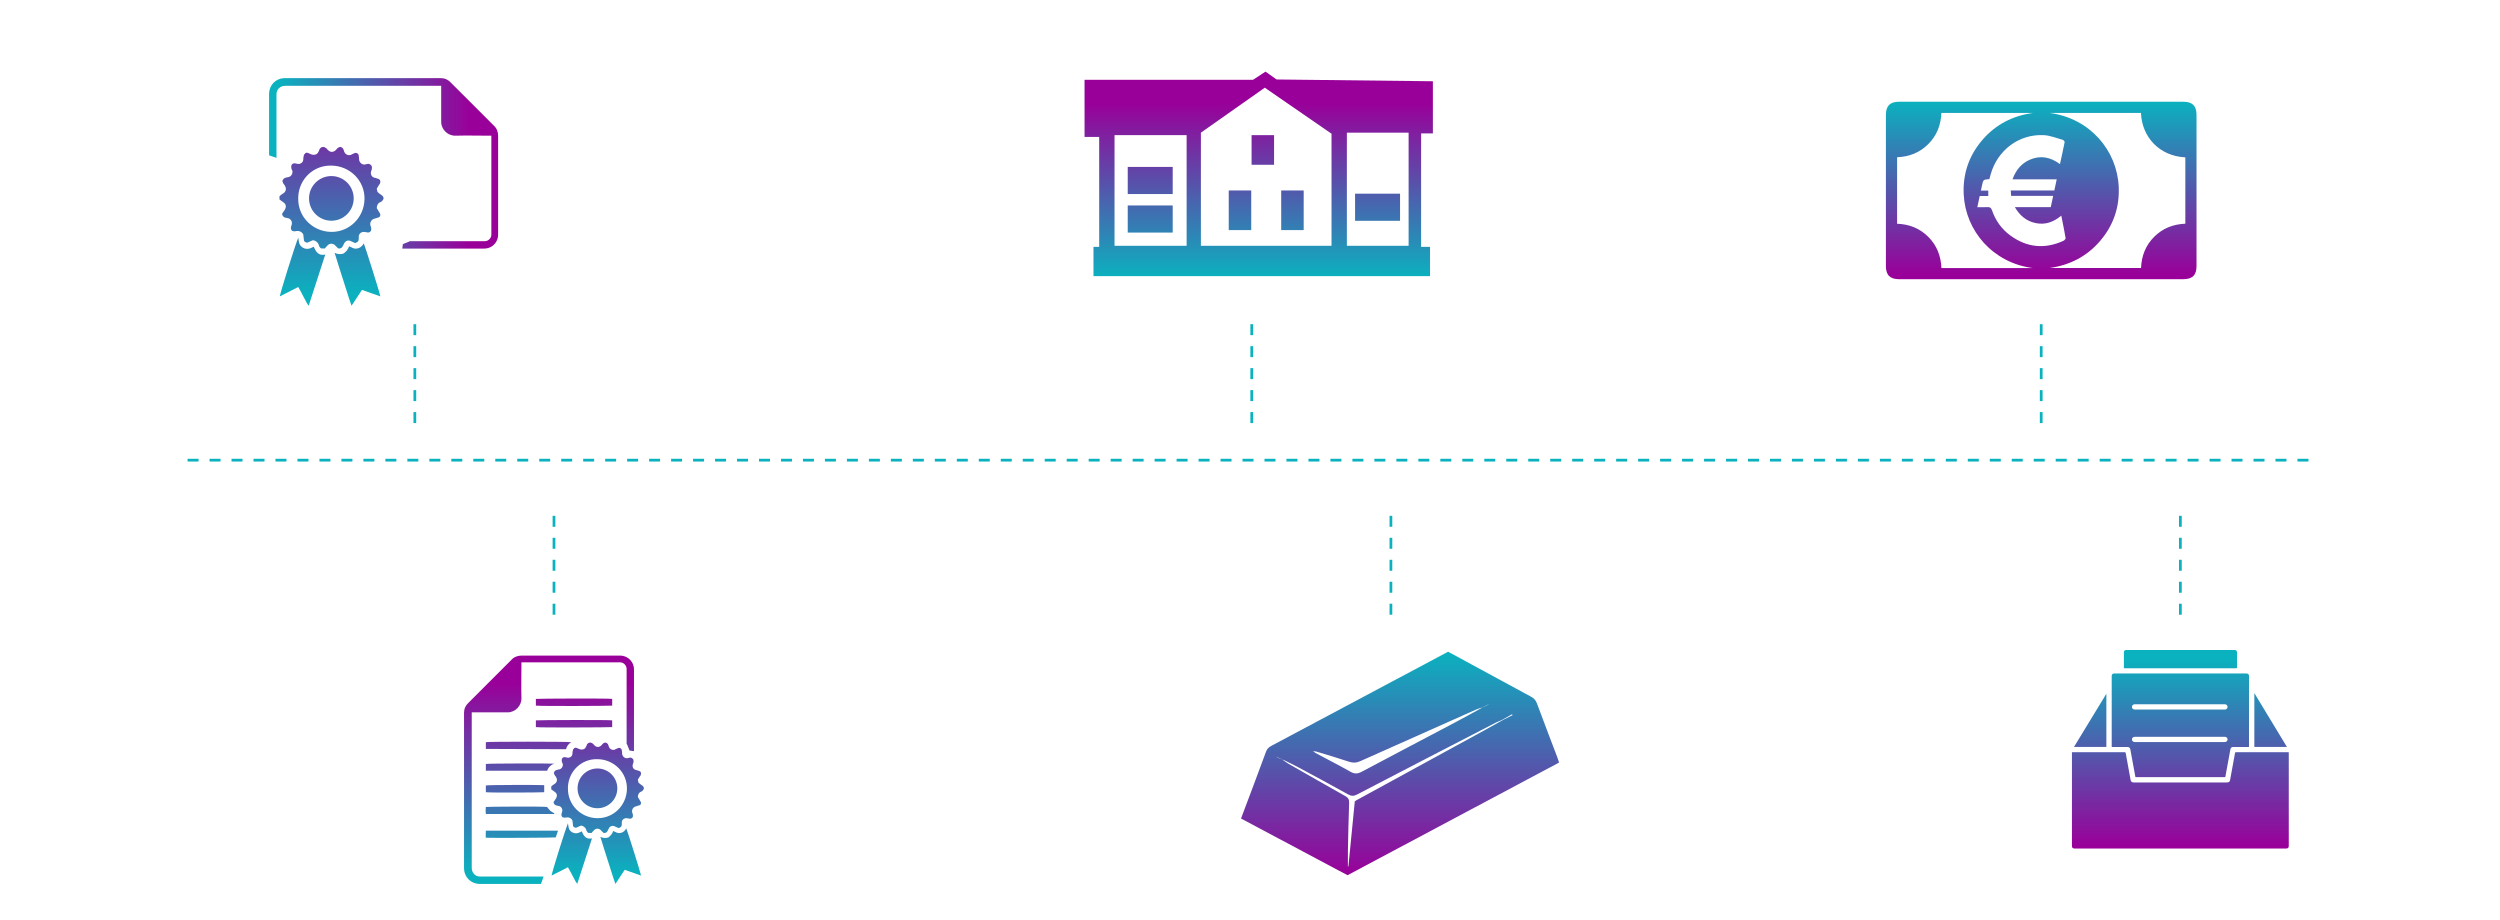 <?xml version="1.0" encoding="utf-8"?>
<!-- Generator: Adobe Illustrator 16.0.0, SVG Export Plug-In . SVG Version: 6.00 Build 0)  -->
<!DOCTYPE svg PUBLIC "-//W3C//DTD SVG 1.1//EN" "http://www.w3.org/Graphics/SVG/1.1/DTD/svg11.dtd">
<svg version="1.1" id="Layer_1" xmlns="http://www.w3.org/2000/svg" xmlns:xlink="http://www.w3.org/1999/xlink" x="0px" y="0px"
	 width="910px" height="335px" viewBox="0 0 910 335" enable-background="new 0 0 910 335" xml:space="preserve">
<line fill="none" stroke="#0AB2BF" stroke-miterlimit="10" stroke-dasharray="4" x1="68.276" y1="167.5" x2="843" y2="167.5"/>
<g>
	<g>
		
			<linearGradient id="SVGID_1_" gradientUnits="userSpaceOnUse" x1="244.185" y1="504.347" x2="244.185" y2="444.671" gradientTransform="matrix(0 1.167 -1.167 0 690.027 -225.562)">
			<stop  offset="0" style="stop-color:#0AB2BF"/>
			<stop  offset="1" style="stop-color:#990099"/>
		</linearGradient>
		<path fill="url(#SVGID_1_)" d="M146.419,90.492l0.237-1.641L149,87.914v-0.115c1.167,0,2.222,0,3.396,0h23.767
			c1.289,0.115,2.574-0.821,2.693-2.225c0-0.119,0-0.353,0-0.468V50.21c0-0.234,0-0.468,0-0.821h-0.937
			c-3.981,0-8.079-0.115-12.062,0c-2.809,0.119-5.268-2.222-5.268-5.033c0-0.116,0-0.116,0-0.234V31.243c-0.353,0-0.586,0-0.82,0
			c-9.134,0-18.266,0-27.515,0c-9.368,0-18.852,0-28.221,0c-0.701,0-1.404,0.116-1.987,0.468c-0.939,0.583-1.407,1.523-1.407,2.575
			c0,3.398,0,6.791,0,10.304v11.946v0.936l-2.693-0.936v-0.939c0-7.258,0-14.401,0-21.66c0.119-3.046,2.459-5.386,5.502-5.505
			h55.737c0.466,0,0.937,0,1.289,0c1.401,0,2.69,0.587,3.626,1.638c5.271,5.271,10.423,10.423,15.691,15.691
			c1.055,0.939,1.522,2.343,1.522,3.629v29.509c0,2.225,0,4.334,0,6.556c0,1.757-0.937,3.396-2.459,4.335
			c-0.817,0.468-1.757,0.702-2.693,0.702c-3.629,0-7.144,0-10.772,0H146.419L146.419,90.492z"/>
	</g>
	<g>
		
			<linearGradient id="SVGID_2_" gradientUnits="userSpaceOnUse" x1="114.334" y1="302.389" x2="114.334" y2="235.561" gradientTransform="matrix(1.167 0 0 1.167 -12.773 -245.46)">
			<stop  offset="0" style="stop-color:#0AB2BF"/>
			<stop  offset="1" style="stop-color:#990099"/>
		</linearGradient>
		<path fill="url(#SVGID_2_)" d="M137.139,75.756l0.786,1.311c0.131,0.262,0.262,0.393,0.394,0.655
			c0.262,0.524,0.131,1.18-0.524,1.445h-0.131c-0.394,0.128-0.787,0.262-1.183,0.394c-1.046,0.131-1.832,1.179-1.701,2.228
			c0,0.131,0.131,0.393,0.131,0.524c0.263,0.524,0.263,1.18,0.132,1.704c-0.394,0.524-0.918,0.786-1.573,0.524
			c-0.394,0-0.658-0.131-1.049-0.131c-1.052,0-1.838,0.79-1.838,1.707l0,0c0,0.262,0,0.39,0,0.655c0,1.049-0.262,1.311-1.308,1.704
			l-1.448-0.655c-0.917-0.527-1.963-0.262-2.487,0.655c0,0.131-0.134,0.131-0.134,0.262c-0.131,0.262-0.262,0.521-0.394,0.786
			c-0.259,0.655-0.917,1.049-1.572,0.917h-0.131c-0.26-0.262-0.655-0.655-1.049-1.048c-0.655-0.787-1.835-0.917-2.621-0.262
			c-0.131,0.128-0.131,0.128-0.263,0.262c-0.396,0.393-0.655,0.655-0.92,1.048h-1.312c-0.523-0.262-0.786-0.786-0.917-1.311
			c-0.262-0.92-1.18-1.573-2.101-1.704l-2.097,0.917c-0.524-0.134-1.046-0.262-1.177-0.79l-0.265-2.225
			c-0.524-1.052-1.704-1.445-2.753-1.18c-0.393,0.128-0.917,0-1.311-0.134c-0.394-0.39-0.524-0.917-0.394-1.442
			c0.128-0.262,0.128-0.524,0.263-0.786c0.262-1.049-0.263-2.097-1.311-2.359h-0.131c-0.263-0.134-0.394-0.134-0.656-0.134
			c-0.789-0.128-1.313-0.652-1.441-1.441l0.783-1.18c0.266-0.262,0.394-0.655,0.527-1.049c0.263-0.786-0.134-1.573-0.789-1.966
			l-1.442-1.048v-1.18c0.394-0.396,0.787-0.655,1.18-0.921c1.052-0.524,1.445-1.704,0.918-2.621
			c-0.128-0.131-0.128-0.393-0.263-0.524c-0.393-0.393-0.655-0.917-0.786-1.442c0.131-0.655,0.655-1.179,1.445-1.311
			c0.262,0,0.393-0.131,0.655-0.131c1.048-0.131,1.703-1.18,1.569-2.231c0-0.128,0-0.128-0.128-0.259
			c-0.131-0.266-0.266-0.527-0.266-0.79c-0.259-1.18,0.394-1.966,1.576-1.704c0.131,0,0.394,0.131,0.524,0.131
			c1.049,0.262,2.101-0.394,2.229-1.442c0-0.131,0-0.131,0-0.262c0-0.524,0.131-1.048,0.265-1.573
			c0.652-0.917,0.915-0.917,1.835-0.524c0.524,0.262,1.049,0.524,1.704,0.524c0.786,0,1.441-0.393,1.707-1.052
			c0.128-0.131,0.128-0.39,0.259-0.521c0.135-0.79,0.786-1.314,1.573-1.314c0.524,0.131,1.049,0.394,1.441,0.921
			c0.394,0.524,1.052,0.914,1.704,0.914c0.658-0.131,1.183-0.39,1.576-0.914c0.396-0.527,0.786-0.79,1.441-0.921
			c0.524,0.131,1.049,0.524,1.18,1.049c0.131,0.265,0.131,0.527,0.265,0.786c0.394,0.917,1.442,1.445,2.487,1.052
			c0,0,0.135,0,0.135-0.134c0.259-0.128,0.652-0.259,0.917-0.39c0.524-0.393,1.311-0.134,1.573,0.39
			c0.131,0.134,0.131,0.265,0.131,0.527s0.131,0.524,0.131,0.917c-0.131,1.049,0.655,2.097,1.707,2.228c0.259,0,0.655,0,0.918-0.131
			c1.048-0.262,1.311-0.131,1.966,0.659c0.131,0.521,0.131,1.176-0.131,1.704c-0.394,0.917-0.131,2.097,0.917,2.49
			c0.131,0.131,0.391,0.131,0.524,0.131c0.394,0.131,0.786,0.262,1.18,0.39c0.262,0.134,0.393,0.265,0.524,0.396
			c0.262,0.655,0.131,1.311-0.394,1.835c-0.262,0.524-0.655,1.049-0.786,1.311l0.262,1.183c0.394,0.393,0.786,0.652,1.311,1.048
			c0.524,0.262,0.921,0.783,0.921,1.311c-0.134,0.521-0.527,1.049-1.052,1.311C137.663,73.79,137.139,74.708,137.139,75.756z
			 M108.554,72.217c-0.131,6.685,5.245,12.062,11.93,12.192c6.691,0.131,12.064-5.243,12.195-11.93
			c0.132-6.688-5.242-12.061-11.93-12.195c-6.557-0.262-11.934,4.85-12.195,11.406C108.554,71.824,108.554,71.955,108.554,72.217z"
			/>
		
			<linearGradient id="SVGID_3_" gradientUnits="userSpaceOnUse" x1="105.291" y1="302.39" x2="105.291" y2="235.556" gradientTransform="matrix(1.167 0 0 1.167 -12.773 -245.46)">
			<stop  offset="0" style="stop-color:#0AB2BF"/>
			<stop  offset="1" style="stop-color:#990099"/>
		</linearGradient>
		<path fill="url(#SVGID_3_)" d="M118.39,92.67l-6.032,18.621c-0.527-0.655-0.921-1.442-1.313-2.228
			c-0.391-0.655-0.783-1.445-1.18-2.228c-0.394-0.79-0.787-1.445-1.311-2.362l-6.688,3.411c0-0.92,5.377-18.097,6.688-21.376
			c0.131,0.527,0.131,1.048,0.262,1.576c0.262,1.573,1.704,2.621,3.276,2.49c0.266,0,0.528-0.131,0.655-0.131
			c0.527-0.131,0.921-0.393,1.445-0.655C114.979,91.622,115.899,93.194,118.39,92.67z"/>
		
			<linearGradient id="SVGID_4_" gradientUnits="userSpaceOnUse" x1="122.422" y1="302.39" x2="122.422" y2="235.562" gradientTransform="matrix(1.167 0 0 1.167 -12.773 -245.46)">
			<stop  offset="0" style="stop-color:#0AB2BF"/>
			<stop  offset="1" style="stop-color:#990099"/>
		</linearGradient>
		<path fill="url(#SVGID_4_)" d="M138.449,107.883l-6.688-2.362l-3.801,5.77c-1.18-3.28-2.098-6.557-3.149-9.702
			c-1.048-3.148-1.963-6.294-3.014-9.574c0.917,0.524,2.228,0.655,3.276,0.262c0.917-0.655,1.707-1.573,1.969-2.621
			c0.259,0.131,0.655,0.262,0.918,0.393c1.441,0.917,3.276,0.393,4.194-1.049c0-0.131,0.134-0.131,0.134-0.262l0.131-0.131
			C132.811,89.394,138.318,106.835,138.449,107.883z"/>
		
			<linearGradient id="SVGID_5_" gradientUnits="userSpaceOnUse" x1="114.276" y1="302.39" x2="114.276" y2="235.563" gradientTransform="matrix(1.167 0 0 1.167 -12.773 -245.46)">
			<stop  offset="0" style="stop-color:#0AB2BF"/>
			<stop  offset="1" style="stop-color:#990099"/>
		</linearGradient>
		<circle fill="url(#SVGID_5_)" cx="120.618" cy="72.217" r="8.129"/>
	</g>
</g>
<line fill="none" stroke="#0AB2BF" stroke-miterlimit="10" stroke-dasharray="4" x1="151" y1="118" x2="151" y2="155"/>
<line fill="none" stroke="#0AB2BF" stroke-miterlimit="10" stroke-dasharray="4" x1="455.639" y1="118" x2="455.639" y2="155"/>
<line fill="none" stroke="#0AB2BF" stroke-miterlimit="10" stroke-dasharray="4" x1="743" y1="118" x2="743" y2="155"/>
<line fill="none" stroke="#0AB2BF" stroke-miterlimit="10" stroke-dasharray="4" x1="201.652" y1="187.756" x2="201.652" y2="224.756"/>
<line fill="none" stroke="#0AB2BF" stroke-miterlimit="10" stroke-dasharray="4" x1="506.291" y1="187.756" x2="506.291" y2="224.756"/>
<line fill="none" stroke="#0AB2BF" stroke-miterlimit="10" stroke-dasharray="4" x1="793.652" y1="187.756" x2="793.652" y2="224.756"/>
<g>
	
		<linearGradient id="SVGID_6_" gradientUnits="userSpaceOnUse" x1="155.002" y1="483.096" x2="155.002" y2="423.607" gradientTransform="matrix(1.167 0 0 1.167 18.918 -245.518)">
		<stop  offset="0" style="stop-color:#0AB2BF"/>
		<stop  offset="1" style="stop-color:#990099"/>
	</linearGradient>
	<path fill="url(#SVGID_6_)" d="M230.774,273.422l-1.635-0.232l-0.934-2.336h-0.116c0-1.166,0-2.217,0-3.385v-23.693
		c0.116-1.285-0.817-2.568-2.218-2.686c-0.117,0-0.35,0-0.467,0h-34.784c-0.233,0-0.467,0-0.817,0v0.934
		c0,3.969-0.116,8.055,0,12.023c0.117,2.801-2.217,5.252-5.019,5.252c-0.116,0-0.116,0-0.233,0h-12.84c0,0.352,0,0.584,0,0.818
		c0,9.104,0,18.207,0,27.43c0,9.338,0,18.793,0,28.131c0,0.699,0.117,1.4,0.467,1.984c0.584,0.934,1.518,1.4,2.568,1.4
		c3.385,0,6.77,0,10.271,0h11.906h0.934l-0.934,2.684h-0.934c-7.237,0-14.357,0-21.595,0c-3.034-0.115-5.369-2.451-5.485-5.486
		v-55.561c0-0.467,0-0.934,0-1.283c0-1.4,0.583-2.686,1.633-3.619c5.254-5.252,10.389-10.389,15.642-15.641
		c0.935-1.051,2.335-1.518,3.618-1.518h29.415c2.218,0,4.319,0,6.536,0c1.751,0,3.385,0.934,4.319,2.451
		c0.467,0.818,0.7,1.752,0.7,2.686c0,3.617,0,7.119,0,10.738V273.422L230.774,273.422z"/>
	
		<linearGradient id="SVGID_7_" gradientUnits="userSpaceOnUse" x1="170.151" y1="483.097" x2="170.151" y2="423.609" gradientTransform="matrix(1.167 0 0 1.167 18.918 -245.518)">
		<stop  offset="0" style="stop-color:#0AB2BF"/>
		<stop  offset="1" style="stop-color:#990099"/>
	</linearGradient>
	<path fill="url(#SVGID_7_)" d="M232.175,290.113l0.701,1.168c0.116,0.232,0.232,0.35,0.35,0.584
		c0.233,0.467,0.117,1.051-0.467,1.283h-0.117c-0.35,0.117-0.7,0.234-1.051,0.35c-0.934,0.117-1.633,1.051-1.517,1.984
		c0,0.117,0.116,0.352,0.116,0.467c0.234,0.469,0.234,1.051,0.117,1.518c-0.35,0.467-0.817,0.701-1.4,0.467
		c-0.351,0-0.584-0.115-0.934-0.115c-0.935,0-1.635,0.699-1.635,1.518l0,0c0,0.232,0,0.35,0,0.582c0,0.936-0.233,1.168-1.167,1.52
		l-1.284-0.584c-0.816-0.467-1.751-0.234-2.218,0.584c0,0.115-0.116,0.115-0.116,0.232c-0.117,0.234-0.234,0.467-0.351,0.701
		c-0.233,0.584-0.817,0.934-1.401,0.816h-0.116c-0.233-0.232-0.583-0.584-0.934-0.934c-0.584-0.701-1.634-0.816-2.335-0.234
		c-0.116,0.117-0.116,0.117-0.232,0.234c-0.352,0.35-0.584,0.584-0.818,0.934H214.2c-0.468-0.232-0.701-0.701-0.818-1.168
		c-0.232-0.816-1.05-1.4-1.867-1.516l-1.867,0.816c-0.467-0.117-0.934-0.234-1.051-0.701l-0.233-1.984
		c-0.467-0.934-1.518-1.283-2.451-1.051c-0.351,0.117-0.817,0-1.167-0.117c-0.351-0.35-0.467-0.816-0.351-1.283
		c0.116-0.234,0.116-0.467,0.233-0.701c0.234-0.934-0.233-1.867-1.167-2.1h-0.116c-0.234-0.117-0.351-0.117-0.584-0.117
		c-0.701-0.117-1.168-0.584-1.284-1.283l0.7-1.051c0.233-0.234,0.351-0.584,0.467-0.934c0.234-0.701-0.116-1.402-0.7-1.752
		l-1.284-0.934v-1.051c0.351-0.35,0.701-0.584,1.051-0.816c0.934-0.467,1.284-1.518,0.817-2.334
		c-0.117-0.117-0.117-0.352-0.233-0.467c-0.351-0.352-0.584-0.818-0.701-1.285c0.117-0.584,0.584-1.051,1.285-1.166
		c0.232,0,0.35-0.117,0.583-0.117c0.934-0.117,1.518-1.051,1.4-1.984c0-0.117,0-0.117-0.116-0.234
		c-0.117-0.232-0.234-0.467-0.234-0.699c-0.232-1.051,0.351-1.752,1.401-1.518c0.116,0,0.351,0.117,0.467,0.117
		c0.935,0.232,1.868-0.352,1.984-1.285c0-0.117,0-0.117,0-0.232c0-0.467,0.116-0.934,0.233-1.402
		c0.584-0.816,0.816-0.816,1.635-0.467c0.467,0.234,0.934,0.467,1.517,0.467c0.7,0,1.284-0.35,1.518-0.934
		c0.116-0.115,0.116-0.35,0.233-0.467c0.117-0.699,0.701-1.166,1.4-1.166c0.467,0.115,0.934,0.35,1.284,0.816
		s0.935,0.816,1.518,0.816c0.583-0.115,1.051-0.35,1.401-0.816c0.35-0.467,0.699-0.701,1.283-0.816
		c0.467,0.115,0.934,0.467,1.051,0.934c0.117,0.232,0.117,0.467,0.233,0.699c0.351,0.818,1.284,1.285,2.218,0.934
		c0,0,0.117,0,0.117-0.115c0.232-0.117,0.583-0.234,0.816-0.352c0.467-0.35,1.168-0.115,1.4,0.352
		c0.117,0.115,0.117,0.232,0.117,0.467c0,0.232,0.117,0.467,0.117,0.816c-0.117,0.934,0.583,1.867,1.518,1.984
		c0.232,0,0.583,0,0.816-0.117c0.934-0.232,1.168-0.115,1.751,0.584c0.116,0.467,0.116,1.051-0.116,1.518
		c-0.351,0.816-0.117,1.867,0.816,2.219c0.117,0.115,0.35,0.115,0.467,0.115c0.351,0.117,0.701,0.234,1.051,0.352
		c0.233,0.115,0.35,0.232,0.467,0.35c0.233,0.584,0.117,1.166-0.35,1.635c-0.234,0.467-0.584,0.934-0.701,1.166l0.234,1.051
		c0.35,0.35,0.699,0.584,1.166,0.934c0.467,0.234,0.818,0.701,0.818,1.168c-0.117,0.467-0.468,0.934-0.935,1.166
		C232.642,288.363,232.175,289.18,232.175,290.113z M206.729,286.963c-0.117,5.953,4.668,10.738,10.621,10.855
		c5.953,0.115,10.739-4.67,10.855-10.623c0.117-5.953-4.668-10.738-10.621-10.855c-5.837-0.232-10.623,4.32-10.855,10.156
		C206.729,286.611,206.729,286.729,206.729,286.963z"/>
	
		<linearGradient id="SVGID_8_" gradientUnits="userSpaceOnUse" x1="162.101" y1="483.096" x2="162.101" y2="423.609" gradientTransform="matrix(1.167 0 0 1.167 18.918 -245.518)">
		<stop  offset="0" style="stop-color:#0AB2BF"/>
		<stop  offset="1" style="stop-color:#990099"/>
	</linearGradient>
	<path fill="url(#SVGID_8_)" d="M215.483,305.172l-5.369,16.574c-0.467-0.582-0.817-1.283-1.168-1.984
		c-0.35-0.582-0.699-1.283-1.05-1.984c-0.351-0.699-0.7-1.283-1.167-2.1l-5.953,3.035c0-0.818,4.785-16.109,5.953-19.027
		c0.116,0.467,0.116,0.934,0.232,1.4c0.234,1.4,1.518,2.336,2.919,2.219c0.233,0,0.467-0.117,0.583-0.117
		c0.467-0.117,0.817-0.35,1.285-0.584C212.448,304.238,213.266,305.639,215.483,305.172z"/>
	
		<linearGradient id="SVGID_9_" gradientUnits="userSpaceOnUse" x1="177.352" y1="483.096" x2="177.352" y2="423.609" gradientTransform="matrix(1.167 0 0 1.167 18.918 -245.518)">
		<stop  offset="0" style="stop-color:#0AB2BF"/>
		<stop  offset="1" style="stop-color:#990099"/>
	</linearGradient>
	<path fill="url(#SVGID_9_)" d="M233.343,318.713l-5.953-2.102l-3.385,5.135c-1.051-2.918-1.868-5.836-2.802-8.637
		c-0.935-2.801-1.751-5.604-2.685-8.521c0.816,0.467,1.984,0.584,2.918,0.234c0.816-0.584,1.518-1.4,1.751-2.336
		c0.233,0.117,0.583,0.234,0.817,0.352c1.283,0.816,2.918,0.35,3.734-0.934c0-0.117,0.117-0.117,0.117-0.234l0.117-0.117
		C228.323,302.254,233.226,317.777,233.343,318.713z"/>
	
		<linearGradient id="SVGID_10_" gradientUnits="userSpaceOnUse" x1="148.602" y1="483.106" x2="148.602" y2="423.603" gradientTransform="matrix(1.167 0 0 1.167 18.918 -245.518)">
		<stop  offset="0" style="stop-color:#0AB2BF"/>
		<stop  offset="1" style="stop-color:#990099"/>
	</linearGradient>
	<path fill="url(#SVGID_10_)" d="M176.848,272.605v-2.451c0.7-0.234,29.647-0.234,31.049,0c-0.934,0.584-1.634,1.518-1.868,2.568
		L176.848,272.605z"/>
	
		<linearGradient id="SVGID_11_" gradientUnits="userSpaceOnUse" x1="162.801" y1="483.098" x2="162.801" y2="423.608" gradientTransform="matrix(1.167 0 0 1.167 18.918 -245.518)">
		<stop  offset="0" style="stop-color:#0AB2BF"/>
		<stop  offset="1" style="stop-color:#990099"/>
	</linearGradient>
	<path fill="url(#SVGID_11_)" d="M195.057,256.848v-2.451c0.7-0.117,26.38-0.232,27.78,0c0,0.35,0,0.818,0,1.285v1.166
		C222.137,256.965,196.574,257.082,195.057,256.848z"/>
	
		<linearGradient id="SVGID_12_" gradientUnits="userSpaceOnUse" x1="162.801" y1="483.107" x2="162.801" y2="423.605" gradientTransform="matrix(1.167 0 0 1.167 18.918 -245.518)">
		<stop  offset="0" style="stop-color:#0AB2BF"/>
		<stop  offset="1" style="stop-color:#990099"/>
	</linearGradient>
	<path fill="url(#SVGID_12_)" d="M195.057,264.668v-2.451c0.7-0.115,26.497-0.232,27.78,0c0,0.352,0,0.816,0,1.283v1.168
		C222.137,264.785,196.224,264.902,195.057,264.668z"/>
	
		<linearGradient id="SVGID_13_" gradientUnits="userSpaceOnUse" x1="146.529" y1="483.092" x2="146.529" y2="423.628" gradientTransform="matrix(1.167 0 0 1.167 18.918 -245.518)">
		<stop  offset="0" style="stop-color:#0AB2BF"/>
		<stop  offset="1" style="stop-color:#990099"/>
	</linearGradient>
	<path fill="url(#SVGID_13_)" d="M176.848,302.371h26.263l-0.816,2.451c-0.701,0.115-23.578,0.232-25.446,0.115
		C176.731,304.238,176.848,303.305,176.848,302.371z"/>
	
		<linearGradient id="SVGID_14_" gradientUnits="userSpaceOnUse" x1="145.964" y1="483.097" x2="145.964" y2="423.607" gradientTransform="matrix(1.167 0 0 1.167 18.918 -245.518)">
		<stop  offset="0" style="stop-color:#0AB2BF"/>
		<stop  offset="1" style="stop-color:#990099"/>
	</linearGradient>
	<path fill="url(#SVGID_14_)" d="M199.142,293.732c0.351,0.467,0.701,0.934,1.168,1.4c0.467,0.35,1.051,0.701,1.518,0.934
		c-0.117,0.352-0.467,0.234-0.701,0.234h-24.278c-0.116-0.818-0.116-1.635,0-2.568C177.548,293.615,197.858,293.498,199.142,293.732
		z"/>
	
		<linearGradient id="SVGID_15_" gradientUnits="userSpaceOnUse" x1="146.001" y1="483.126" x2="146.001" y2="423.585" gradientTransform="matrix(1.167 0 0 1.167 18.918 -245.518)">
		<stop  offset="0" style="stop-color:#0AB2BF"/>
		<stop  offset="1" style="stop-color:#990099"/>
	</linearGradient>
	<path fill="url(#SVGID_15_)" d="M176.848,280.543c0-0.234,0-0.35,0-0.584v-1.867c0.7-0.234,23.695-0.234,24.979-0.117
		c-1.284,0.35-2.219,1.283-2.686,2.568H176.848z"/>
	
		<linearGradient id="SVGID_16_" gradientUnits="userSpaceOnUse" x1="144.401" y1="483.107" x2="144.401" y2="423.593" gradientTransform="matrix(1.167 0 0 1.167 18.918 -245.518)">
		<stop  offset="0" style="stop-color:#0AB2BF"/>
		<stop  offset="1" style="stop-color:#990099"/>
	</linearGradient>
	<path fill="url(#SVGID_16_)" d="M198.092,285.795v2.568c-0.468,0.117-19.843,0.232-21.244,0c0-0.35,0-0.816,0-1.283v-1.168
		C177.548,285.678,197.041,285.678,198.092,285.795z"/>
	
		<linearGradient id="SVGID_17_" gradientUnits="userSpaceOnUse" x1="170.102" y1="483.097" x2="170.102" y2="423.607" gradientTransform="matrix(1.167 0 0 1.167 18.918 -245.518)">
		<stop  offset="0" style="stop-color:#0AB2BF"/>
		<stop  offset="1" style="stop-color:#990099"/>
	</linearGradient>
	<circle fill="url(#SVGID_17_)" cx="217.468" cy="286.962" r="7.237"/>
</g>
<g>
	
		<linearGradient id="SVGID_18_" gradientUnits="userSpaceOnUse" x1="258.34" y1="302.8" x2="258.34" y2="253.759" gradientTransform="matrix(1.299 0 0 1.299 122.562 -291.975)">
		<stop  offset="0" style="stop-color:#0AB2BF"/>
		<stop  offset="1" style="stop-color:#990099"/>
	</linearGradient>
	<path fill="url(#SVGID_18_)" d="M521.569,48.545V29.578l-56.9-0.649l-4.027-2.858l-4.547,2.988h-61.317v20.786h5.326v40.012h-2.079
		v10.653H520.53V89.856h-3.248V48.545H521.569z M431.932,89.468h-26.242V49.195h26.242V89.468z M484.675,89.468h-47.547V48.286
		l23.254-16.369l24.293,16.758V89.468z M512.735,89.468h-22.475V48.286h22.475V89.468z"/>
	
		<linearGradient id="SVGID_19_" gradientUnits="userSpaceOnUse" x1="227.94" y1="302.799" x2="227.94" y2="253.759" gradientTransform="matrix(1.299 0 0 1.299 122.562 -291.975)">
		<stop  offset="0" style="stop-color:#0AB2BF"/>
		<stop  offset="1" style="stop-color:#990099"/>
	</linearGradient>
	<rect x="410.496" y="60.757" fill="url(#SVGID_19_)" width="16.369" height="9.873"/>
	
		<linearGradient id="SVGID_20_" gradientUnits="userSpaceOnUse" x1="227.94" y1="302.799" x2="227.94" y2="253.759" gradientTransform="matrix(1.299 0 0 1.299 122.562 -291.975)">
		<stop  offset="0" style="stop-color:#0AB2BF"/>
		<stop  offset="1" style="stop-color:#990099"/>
	</linearGradient>
	<rect x="410.496" y="74.787" fill="url(#SVGID_20_)" width="16.369" height="9.874"/>
	
		<linearGradient id="SVGID_21_" gradientUnits="userSpaceOnUse" x1="291.639" y1="302.802" x2="291.639" y2="253.756" gradientTransform="matrix(1.299 0 0 1.299 122.562 -291.975)">
		<stop  offset="0" style="stop-color:#0AB2BF"/>
		<stop  offset="1" style="stop-color:#990099"/>
	</linearGradient>
	<rect x="493.249" y="70.5" fill="url(#SVGID_21_)" width="16.369" height="9.874"/>
	
		<linearGradient id="SVGID_22_" gradientUnits="userSpaceOnUse" x1="259.49" y1="302.799" x2="259.49" y2="253.759" gradientTransform="matrix(1.299 0 0 1.299 122.562 -291.975)">
		<stop  offset="0" style="stop-color:#0AB2BF"/>
		<stop  offset="1" style="stop-color:#990099"/>
	</linearGradient>
	<rect x="455.575" y="49.195" fill="url(#SVGID_22_)" width="8.185" height="10.783"/>
	
		<linearGradient id="SVGID_23_" gradientUnits="userSpaceOnUse" x1="253.09" y1="302.799" x2="253.09" y2="253.759" gradientTransform="matrix(1.299 0 0 1.299 122.562 -291.975)">
		<stop  offset="0" style="stop-color:#0AB2BF"/>
		<stop  offset="1" style="stop-color:#990099"/>
	</linearGradient>
	<rect x="447.261" y="69.331" fill="url(#SVGID_23_)" width="8.185" height="14.42"/>
	
		<linearGradient id="SVGID_24_" gradientUnits="userSpaceOnUse" x1="267.789" y1="302.799" x2="267.789" y2="253.759" gradientTransform="matrix(1.299 0 0 1.299 122.562 -291.975)">
		<stop  offset="0" style="stop-color:#0AB2BF"/>
		<stop  offset="1" style="stop-color:#990099"/>
	</linearGradient>
	<rect x="466.357" y="69.331" fill="url(#SVGID_24_)" width="8.185" height="14.42"/>
</g>
<linearGradient id="SVGID_25_" gradientUnits="userSpaceOnUse" x1="509.617" y1="237.223" x2="509.617" y2="318.574">
	<stop  offset="0" style="stop-color:#0AB2BF"/>
	<stop  offset="1" style="stop-color:#990099"/>
</linearGradient>
<path fill-rule="evenodd" clip-rule="evenodd" fill="url(#SVGID_25_)" d="M451.73,297.942c3.106-8.268,6.166-16.312,9.125-24.395
	c0.417-1.139,1.171-1.661,2.106-2.16c9.528-5.07,19.056-10.146,28.582-15.219c11.819-6.297,23.64-12.595,35.563-18.946
	c2.239,1.216,4.513,2.448,6.786,3.683c7.823,4.249,15.64,8.514,23.48,12.733c1.052,0.565,1.665,1.299,2.085,2.435
	c2.43,6.567,4.95,13.103,7.434,19.651c0.197,0.52,0.353,1.058,0.613,1.851c-25.648,13.656-51.3,27.314-77.004,40.999
	C477.605,311.713,464.744,304.868,451.73,297.942z M466.515,276.314c0.254,0.173,0.509,0.345,0.763,0.517
	c0.567,0.392,1.11,0.826,1.706,1.167c6.877,3.931,13.751,7.865,20.655,11.749c1.03,0.579,1.493,1.188,1.446,2.45
	c-0.22,5.896-0.327,11.798-0.451,17.696c-0.039,1.843-0.007,3.688-0.007,5.531c0.062,0,0.123,0.001,0.184,0.001
	c0.781-7.947,1.563-15.896,2.333-23.729c0.256-0.183,0.362-0.277,0.485-0.344c15.559-8.502,31.119-17.001,46.678-25.505
	c2.014-1.101,4.013-2.232,6.018-3.35c0.271-0.153,0.543-0.308,0.814-0.462c1.147-0.575,2.294-1.15,3.44-1.726
	c-0.063-0.11-0.126-0.222-0.189-0.332c-1.122,0.64-2.246,1.279-3.369,1.919c-0.286,0.14-0.571,0.279-0.857,0.418
	c-0.573,0.243-1.167,0.449-1.719,0.734c-16.838,8.704-33.679,17.402-50.491,26.154c-1.211,0.631-2.085,0.6-3.269-0.061
	c-5.99-3.339-12.032-6.583-18.071-9.832c-1.713-0.922-3.477-1.747-5.218-2.617c-0.304-0.113-0.607-0.229-0.911-0.345
	c-0.305-0.117-0.607-0.237-0.912-0.355c-0.273-0.14-0.548-0.279-0.821-0.419c-0.003-0.057,0.002-0.115-0.01-0.17
	c-0.008-0.035-0.04-0.066-0.061-0.099c0.043,0.07,0.085,0.142,0.126,0.212c0.274,0.136,0.549,0.271,0.823,0.406
	C465.925,276.056,466.22,276.185,466.515,276.314z M539.903,257.323c0.282-0.143,0.566-0.286,0.849-0.429
	c0.289-0.139,0.577-0.276,0.866-0.413c0.059-0.028,0.119-0.056,0.175-0.087c0.058-0.033,0.111-0.074,0.167-0.11
	c-0.095,0.087-0.189,0.172-0.284,0.259c-0.29,0.138-0.58,0.274-0.87,0.411c-0.288,0.138-0.577,0.274-0.866,0.411
	c-0.312,0.107-0.624,0.215-0.936,0.322c-0.59,0.203-1.198,0.364-1.767,0.616c-14.053,6.247-28.108,12.488-42.14,18.781
	c-1.366,0.613-2.565,0.674-3.987,0.2c-3.909-1.307-7.866-2.472-11.811-3.67c-0.453-0.139-0.948-0.14-1.423-0.205
	c-0.119-0.112-0.237-0.224-0.091-0.086c-0.213-0.048-0.036-0.008,0.14,0.033c0.31,0.248,0.59,0.553,0.934,0.736
	c4.254,2.278,8.556,4.469,12.756,6.841c1.459,0.823,2.583,0.76,4.019-0.003c11.42-6.078,22.882-12.079,34.319-18.124
	c3.076-1.626,6.112-3.326,9.167-4.992C539.381,257.652,539.643,257.488,539.903,257.323z"/>
<linearGradient id="SVGID_26_" gradientUnits="userSpaceOnUse" x1="743" y1="36.753" x2="743" y2="99.948">
	<stop  offset="0" style="stop-color:#0AB2BF"/>
	<stop  offset="1" style="stop-color:#990099"/>
</linearGradient>
<path fill-rule="evenodd" clip-rule="evenodd" fill="url(#SVGID_26_)" d="M742.997,37.036c17.25,0,34.5,0,51.75,0
	c3.281,0,4.786,1.502,4.786,4.776c0.001,18.344,0.001,36.688,0,55.032c0,3.278-1.504,4.782-4.78,4.782c-34.5,0.001-69,0.001-103.5,0
	c-3.28,0-4.785-1.502-4.785-4.776c-0.002-18.344-0.002-36.688,0-55.032c0-3.279,1.502-4.782,4.779-4.782
	C708.497,37.035,725.747,37.036,742.997,37.036z M739.969,97.583c-14.533-1.892-24.537-13.506-25.182-26.852
	c-0.359-7.459,1.915-14.104,6.789-19.786c4.849-5.654,11.064-8.814,18.415-9.841c-11.092,0-22.184,0-33.33,0
	c-0.176,4.438-1.677,8.265-4.802,11.38c-3.119,3.109-6.96,4.574-11.317,4.756c0,8.124,0,16.139,0,24.201
	c4.455,0.159,8.274,1.682,11.389,4.808c3.105,3.118,4.562,6.964,4.744,11.333C717.854,97.583,728.911,97.583,739.969,97.583z
	 M779.308,41.112c-11.163,0-22.229,0-33.294,0c14.701,1.887,24.625,13.653,25.205,26.936c0.323,7.413-1.946,14.017-6.788,19.663
	c-4.853,5.658-11.071,8.825-18.43,9.85c11.092,0,22.184,0,33.337,0c0.176-4.432,1.674-8.261,4.797-11.376
	c3.118-3.111,6.957-4.581,11.326-4.761c0-8.118,0-16.133,0-24.145C785.991,56.807,779.662,49.885,779.308,41.112z M719.743,75.412
	c1.311,0,2.446,0.061,3.572-0.018c0.973-0.068,1.442,0.198,1.792,1.209c1.268,3.662,3.447,6.743,6.574,9.049
	c6.039,4.455,12.528,5.128,19.371,2.023c0.369-0.167,0.884-0.706,0.836-0.988c-0.452-2.681-1.012-5.343-1.577-8.197
	c-2.789,2.319-5.769,3.426-9.239,2.729c-3.418-0.687-5.828-2.676-7.674-5.831c4.524,0,8.766,0,13.083,0
	c0.288-1.351,0.563-2.641,0.874-4.093c-5.175,0-10.197,0-15.304,0c-0.05-0.695-0.089-1.258-0.139-1.955c5.362,0,10.601,0,15.868,0
	c0.293-1.381,0.563-2.647,0.865-4.069c-2.764,0-5.403,0-8.044,0c-2.626,0-5.252,0-8.052,0c1.232-3.333,3.175-5.755,6.269-7.117
	c3.909-1.721,7.536-0.981,11.013,1.578c0.597-2.746,1.188-5.361,1.697-7.992c0.046-0.236-0.383-0.755-0.676-0.836
	c-2.292-0.635-4.585-1.588-6.915-1.708c-9.039-0.468-16.924,5.511-19.366,14.377c-0.152,0.556-0.303,1.111-0.445,1.633
	c-2.21,0.16-2.211,0.159-2.686,2.317c-0.124,0.565-0.239,1.132-0.395,1.866c0.979,0,1.839,0,2.686,0c0,0.722,0,1.289,0,1.963
	c-1.071,0-2.066,0-3.111,0C720.328,72.708,720.056,73.97,719.743,75.412z"/>
<linearGradient id="SVGID_27_" gradientUnits="userSpaceOnUse" x1="793.652" y1="239.502" x2="793.652" y2="308.01">
	<stop  offset="0" style="stop-color:#0AB2BF"/>
	<stop  offset="1" style="stop-color:#990099"/>
</linearGradient>
<path fill-rule="evenodd" clip-rule="evenodd" fill="url(#SVGID_27_)" d="M754.19,273.81c0.144,0,0.24,0,0.336,0
	c6.274,0,12.548,0.002,18.821-0.007c0.279-0.001,0.369,0.077,0.418,0.351c0.585,3.256,1.184,6.509,1.779,9.763
	c0.109,0.596,0.456,0.891,1.063,0.891c11.361,0.001,22.723,0.001,34.084,0c0.609,0,0.957-0.293,1.065-0.889
	c0.602-3.288,1.204-6.576,1.8-9.866c0.034-0.186,0.098-0.246,0.289-0.246c6.336,0.005,12.671,0.004,19.006,0.004
	c0.078,0,0.154,0.012,0.261,0.02c0,0.11,0,0.205,0,0.3c0,11.265,0,22.528,0,33.793c0,0.646-0.292,0.933-0.942,0.933
	c-25.688,0-51.375,0-77.063,0c-0.615,0-0.918-0.296-0.918-0.904c-0.001-11.281,0-22.563,0-33.846
	C754.19,274.019,754.19,273.932,754.19,273.81z"/>
<linearGradient id="SVGID_28_" gradientUnits="userSpaceOnUse" x1="793.651" y1="239.502" x2="793.651" y2="308.01">
	<stop  offset="0" style="stop-color:#0AB2BF"/>
	<stop  offset="1" style="stop-color:#990099"/>
</linearGradient>
<path fill-rule="evenodd" clip-rule="evenodd" fill="url(#SVGID_28_)" d="M768.662,271.899c0-0.146,0-0.25,0-0.355
	c0-8.46,0-16.92,0-25.379c0-0.735,0.278-1.017,1.005-1.017c15.99,0,31.98,0,47.971,0c0.717,0,1.002,0.281,1.003,0.991
	c0,8.478,0,16.955,0,25.432c0,0.097,0,0.192,0,0.314c-0.114,0.006-0.208,0.013-0.301,0.013c-1.796,0.001-3.593,0.001-5.389,0.001
	c-0.645,0.001-0.979,0.281-1.095,0.917c-0.599,3.253-1.196,6.507-1.795,9.76c-0.018,0.095-0.039,0.189-0.063,0.301
	c-10.894,0-21.782,0-32.7,0c-0.123-0.664-0.249-1.331-0.37-1.998c-0.498-2.714-0.994-5.429-1.493-8.143
	c-0.099-0.536-0.472-0.836-1.031-0.836c-1.806-0.002-3.61-0.001-5.416-0.001C768.892,271.899,768.796,271.899,768.662,271.899z
	 M793.405,258.262c5.432,0,10.863,0,16.295,0c0.088,0,0.178,0.003,0.266-0.005c0.693-0.061,1.088-0.824,0.732-1.424
	c-0.229-0.387-0.593-0.486-1.02-0.486c-10.828,0.003-21.655,0.002-32.483,0.002c-0.089,0-0.178-0.004-0.265,0.005
	c-0.658,0.065-1.063,0.678-0.849,1.277c0.149,0.418,0.495,0.631,1.028,0.631C782.542,258.262,787.974,258.262,793.405,258.262z
	 M793.404,270.102c5.406,0,10.813,0,16.22-0.001c0.123,0,0.248,0.004,0.37-0.012c0.473-0.063,0.824-0.449,0.843-0.917
	c0.018-0.435-0.296-0.841-0.744-0.943c-0.153-0.034-0.316-0.037-0.475-0.037c-10.813-0.002-21.625-0.002-32.438,0
	c-0.149,0-0.304,0.008-0.446,0.044c-0.592,0.151-0.883,0.808-0.6,1.347c0.204,0.388,0.547,0.521,0.971,0.521
	C782.537,270.101,787.971,270.102,793.404,270.102z"/>
<linearGradient id="SVGID_29_" gradientUnits="userSpaceOnUse" x1="793.688" y1="239.502" x2="793.688" y2="308.01">
	<stop  offset="0" style="stop-color:#0AB2BF"/>
	<stop  offset="1" style="stop-color:#990099"/>
</linearGradient>
<path fill-rule="evenodd" clip-rule="evenodd" fill="url(#SVGID_29_)" d="M773.112,243.238c-0.006-0.124-0.014-0.21-0.014-0.297
	c-0.001-1.814-0.001-3.628,0-5.442c0-0.61,0.3-0.91,0.911-0.91c13.113,0,26.226,0,39.339,0c0.629,0,0.923,0.297,0.923,0.929
	c0.001,1.805-0.004,3.61,0.005,5.415c0.002,0.241-0.063,0.312-0.309,0.312c-13.529-0.007-27.059-0.006-40.587-0.006
	C773.302,243.238,773.224,243.238,773.112,243.238z"/>
<linearGradient id="SVGID_30_" gradientUnits="userSpaceOnUse" x1="826.514" y1="239.502" x2="826.514" y2="308.01">
	<stop  offset="0" style="stop-color:#0AB2BF"/>
	<stop  offset="1" style="stop-color:#990099"/>
</linearGradient>
<path fill-rule="evenodd" clip-rule="evenodd" fill="url(#SVGID_30_)" d="M832.447,271.892c-3.991,0-7.917,0-11.867,0
	c0-6.511,0-13.014,0-19.6C824.552,258.853,828.487,265.351,832.447,271.892z"/>
<linearGradient id="SVGID_31_" gradientUnits="userSpaceOnUse" x1="760.822" y1="239.502" x2="760.822" y2="308.01">
	<stop  offset="0" style="stop-color:#0AB2BF"/>
	<stop  offset="1" style="stop-color:#990099"/>
</linearGradient>
<path fill-rule="evenodd" clip-rule="evenodd" fill="url(#SVGID_31_)" d="M766.718,271.888c-3.924,0-7.832,0-11.79,0
	c3.931-6.456,7.842-12.882,11.79-19.367C766.718,259.013,766.718,265.439,766.718,271.888z"/>
</svg>
